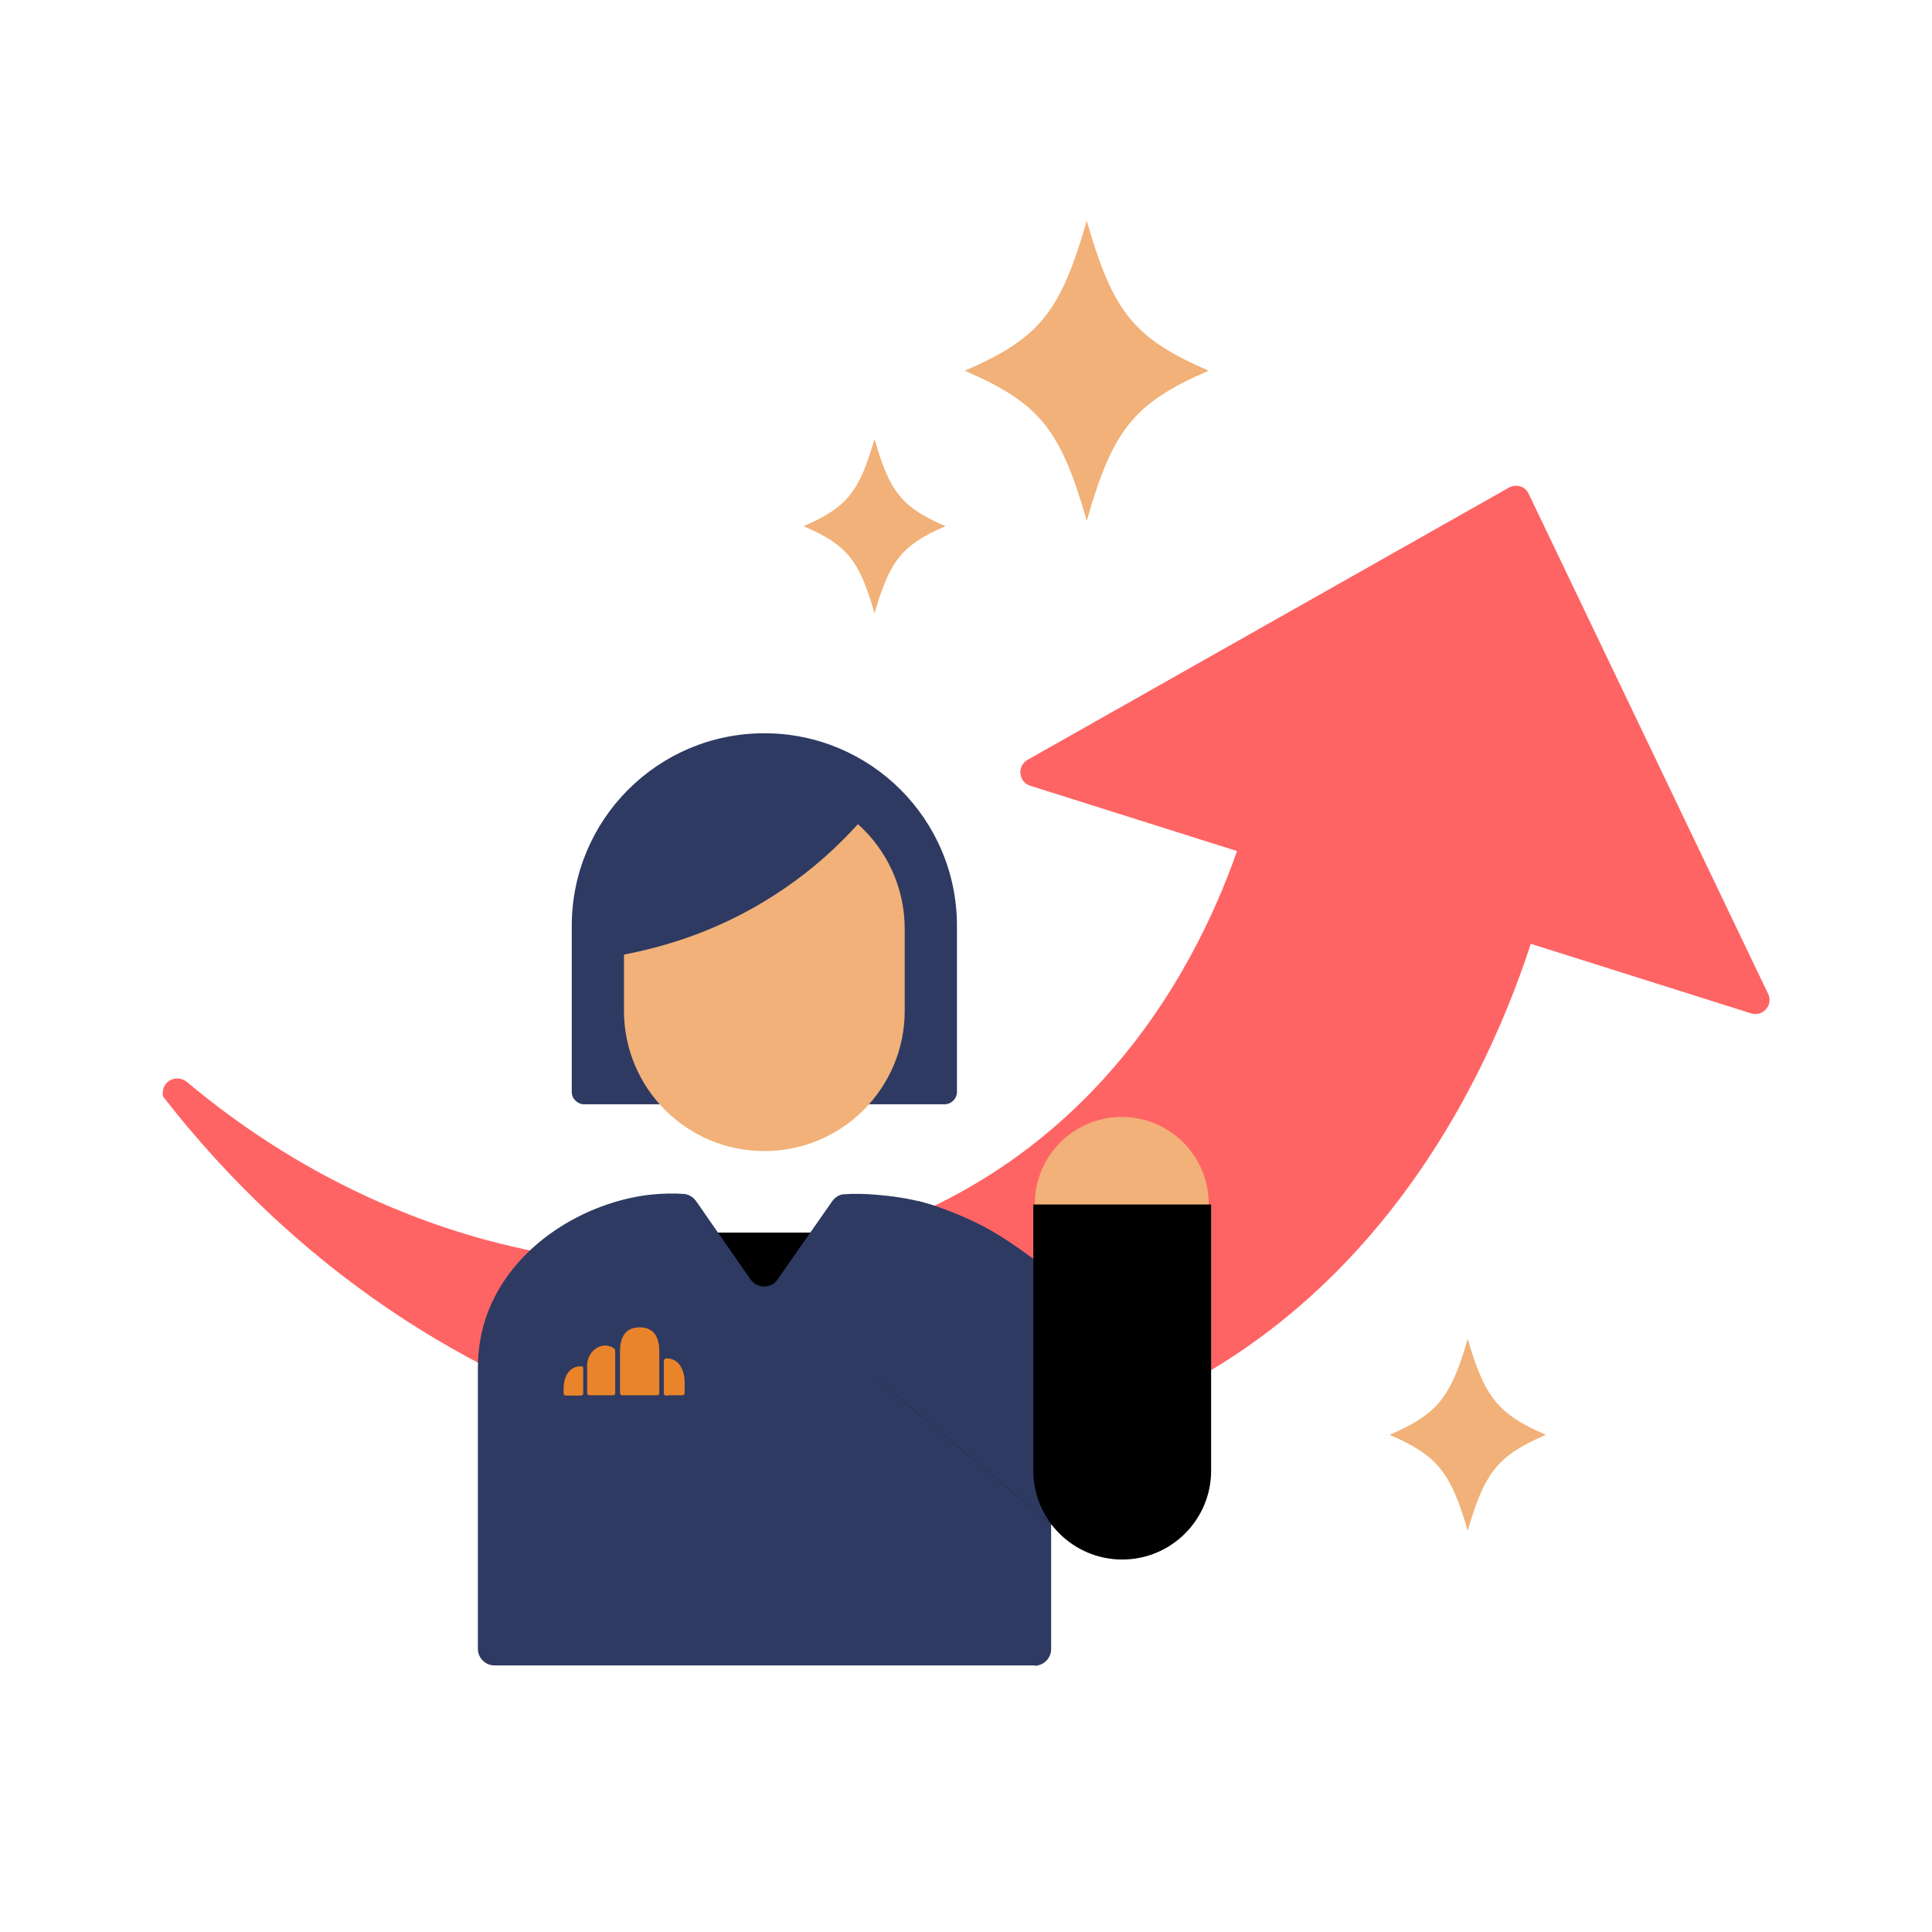 <svg class="ico_svg illust_13" width="110" height="110" viewBox="0 0 110 110" fill="none" xmlns="http://www.w3.org/2000/svg">
<g clip-path="url(#clip0_7597_17313)">
<path class="svg-elm svg-path svg-path01" d="M99.705 57.699L58.661 44.739C57.991 44.533 57.888 43.622 58.507 43.261C67.65 38.088 76.777 32.932 85.921 27.758C86.333 27.535 86.849 27.689 87.038 28.119C91.575 37.607 96.13 47.094 100.668 56.582C100.977 57.218 100.375 57.905 99.705 57.699Z" fill="#FF6464"/>
<path class="svg-elm svg-path svg-path02" d="M71.551 44.671C70.761 47.954 67.375 60.157 55.911 67.169C42.779 75.213 24.406 73.168 10.622 61.584C10.329 61.36 9.934 61.343 9.642 61.532C9.35 61.721 9.212 62.082 9.281 62.426C24.406 81.916 48.916 88.19 66.636 79.287C82.998 71.071 87.519 52.973 88.223 49.913C82.672 48.16 77.103 46.407 71.551 44.671Z" fill="#FF6464"/>
<path class="svg-elm svg-path svg-path03" d="M49.827 70.177H37.211V82.792H49.827V70.177Z" fill="black"/>
<path class="svg-elm svg-path svg-path04" d="M58.919 94.824H28.153C27.638 94.824 27.208 94.394 27.208 93.878V77.911C27.208 76.605 27.466 75.591 27.689 74.955C29.099 70.899 33.344 68.406 37.108 68.011C37.813 67.942 38.431 67.942 38.913 67.977C39.205 67.994 39.463 68.149 39.635 68.389L42.728 72.841C43.106 73.374 43.914 73.391 44.275 72.841C45.306 71.363 46.355 69.867 47.386 68.389C47.558 68.149 47.816 67.994 48.091 67.994C48.589 67.96 49.225 67.96 49.947 68.028C51.219 68.149 54.433 68.406 56.942 70.933C58.73 72.72 59.847 75.195 59.847 77.928V93.895C59.847 94.411 59.417 94.841 58.902 94.841L58.919 94.824Z" fill="#2E3A62"/>
<path class="svg-elm svg-path svg-path05" d="M37.59 62.873H33.258C32.88 62.873 32.554 62.563 32.554 62.168V52.715C32.554 46.665 37.452 41.749 43.519 41.749C49.569 41.749 54.485 46.648 54.485 52.715V62.168C54.485 62.546 54.176 62.873 53.78 62.873H49.449" fill="#2E3A62"/>
<path class="svg-elm svg-path svg-path06" d="M48.847 46.923C47.747 48.143 46.2 49.604 44.12 50.945C40.803 53.093 37.606 53.953 35.526 54.348V57.545C35.526 61.962 39.101 65.537 43.519 65.537C47.936 65.537 51.511 61.962 51.511 57.545V52.887C51.511 50.515 50.48 48.384 48.847 46.923Z" fill="#F1B178"/>
<path class="svg-elm svg-path svg-path07" d="M32.089 79.097C32.089 78.324 32.433 77.825 33.017 77.791C33.103 77.791 33.137 77.791 33.172 77.808C33.206 77.843 33.206 77.877 33.206 77.98V79.218C33.206 79.338 33.206 79.389 33.172 79.424C33.137 79.458 33.086 79.458 32.965 79.458H32.33C32.226 79.458 32.158 79.458 32.123 79.424C32.089 79.389 32.089 79.338 32.089 79.218V79.115V79.097Z" fill="#E9842A"/>
<path class="svg-elm svg-path svg-path08" d="M33.429 77.74V79.201C33.429 79.321 33.429 79.373 33.464 79.407C33.498 79.441 33.55 79.441 33.67 79.441H34.787C34.89 79.441 34.959 79.441 34.993 79.407C35.028 79.373 35.028 79.321 35.028 79.201V77.018C35.028 76.915 35.028 76.863 34.993 76.812C34.959 76.76 34.925 76.743 34.856 76.709C34.186 76.365 33.429 76.966 33.429 77.74Z" fill="#E9842A"/>
<path class="svg-elm svg-path svg-path09" d="M38.036 79.441H38.74C38.844 79.441 38.912 79.441 38.947 79.407C38.981 79.373 38.981 79.321 38.981 79.201V78.737C38.981 77.929 38.62 77.396 38.053 77.344C37.95 77.344 37.898 77.344 37.847 77.379C37.795 77.43 37.795 77.482 37.795 77.62V79.218C37.795 79.338 37.795 79.39 37.83 79.424C37.864 79.459 37.916 79.459 38.036 79.459V79.441Z" fill="#E9842A"/>
<path class="svg-elm svg-path svg-path10" d="M35.526 79.441H37.297C37.4 79.441 37.469 79.441 37.503 79.407C37.537 79.373 37.537 79.321 37.537 79.201V76.932C37.537 75.901 37.039 75.574 36.42 75.574C35.801 75.574 35.303 75.901 35.303 76.932V79.201C35.303 79.321 35.303 79.373 35.337 79.407C35.372 79.441 35.423 79.441 35.544 79.441H35.526Z" fill="#E9842A"/>
<path class="svg-elm svg-path svg-path11" d="M49.654 71.725C48.348 73.014 48.417 74.904 48.451 75.368C48.537 76.623 49.087 77.826 50.101 78.668L60.74 87.52C62.768 89.204 65.879 88.844 67.667 86.695C69.454 84.547 69.248 81.436 67.22 79.734C63.679 76.778 60.121 73.839 56.581 70.883C56.186 70.779 55.618 70.659 54.914 70.59C53.35 70.453 51.115 70.247 49.654 71.708V71.725Z" fill="black"/>
<path class="svg-elm svg-path svg-path12" d="M48.658 70.899C48.331 71.364 47.334 72.756 47.506 74.595C47.626 75.884 48.228 77.121 49.311 78.015C53.058 81.126 56.787 84.237 60.534 87.348C62.012 83.721 63.49 80.095 64.951 76.451C63.164 74.99 61.617 73.787 60.397 72.842C57.75 70.831 56.753 70.178 55.498 69.576C54.175 68.94 53.023 68.579 52.25 68.373C51.648 68.545 49.878 69.129 48.658 70.865V70.899Z" fill="#2E3A62"/>
<path class="svg-elm svg-path svg-path13" d="M63.869 73.495C66.603 73.495 68.819 71.278 68.819 68.545C68.819 65.811 66.603 63.595 63.869 63.595C61.135 63.595 58.919 65.811 58.919 68.545C58.919 71.278 61.135 73.495 63.869 73.495Z" fill="#F1B178"/>
<path class="svg-elm svg-path svg-path14" d="M63.886 88.792C61.101 88.792 58.833 86.523 58.833 83.739V68.579H68.956V83.739C68.956 86.523 66.687 88.792 63.903 88.792H63.886Z" fill="black"/>
<path class="svg-elm svg-path svg-path15" d="M54.931 21.107C59.176 22.946 60.379 24.424 61.874 29.649C63.37 24.424 64.573 22.946 68.818 21.107C64.573 19.268 63.37 17.79 61.874 12.565C60.379 17.79 59.176 19.268 54.931 21.107Z" fill="#F1B178"/>
<path class="svg-elm svg-path svg-path16" d="M45.753 29.958C48.228 31.024 48.933 31.9 49.792 34.925C50.669 31.883 51.373 31.024 53.831 29.958C51.356 28.893 50.651 28.016 49.792 24.991C48.915 28.033 48.211 28.893 45.753 29.958Z" fill="#F1B178"/>
<path class="svg-elm svg-path svg-path17" d="M79.114 81.692C81.83 82.861 82.603 83.823 83.566 87.158C84.528 83.806 85.302 82.861 88.017 81.692C85.302 80.523 84.528 79.561 83.566 76.227C82.603 79.578 81.83 80.523 79.114 81.692Z" fill="#F1B178"/>
</g>
<defs>
<clipPath id="clip0_7597_17313">
<rect class="svg-elm svg-rect svg-rect01" width="110" height="110" fill="white"/>
</clipPath>
</defs>
</svg>
